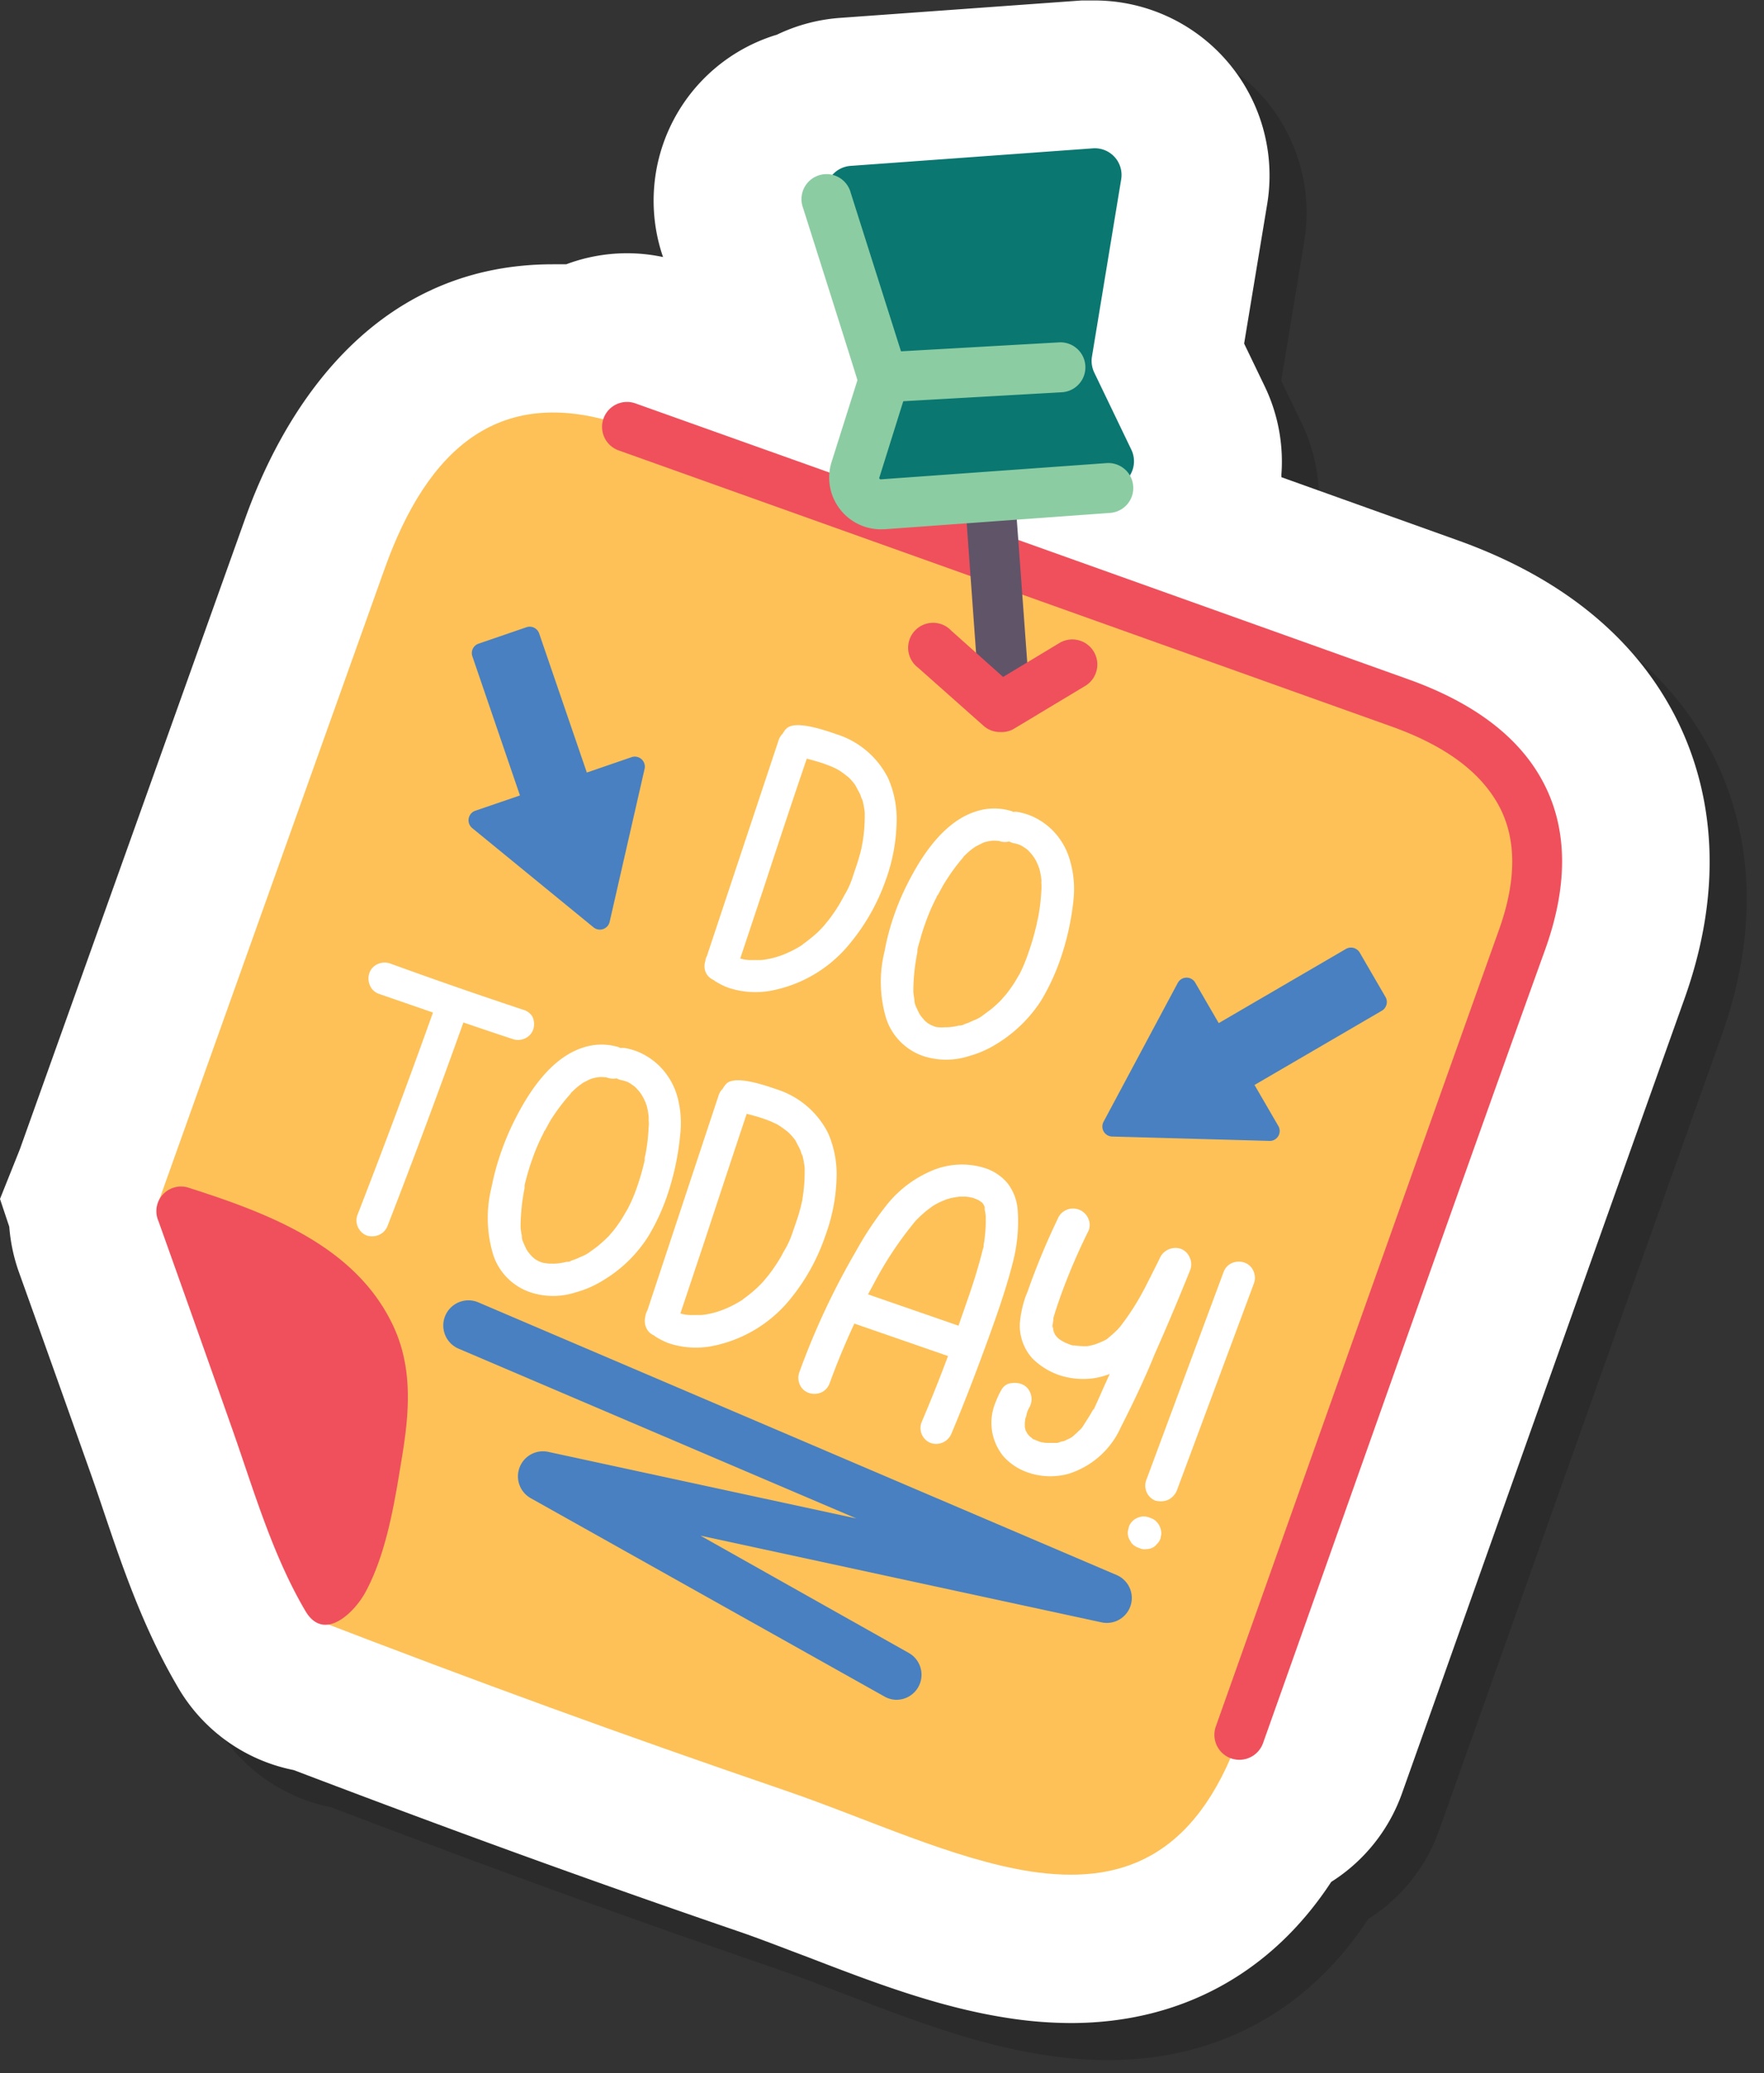 <svg xmlns="http://www.w3.org/2000/svg" width="190.22" height="223.58" viewBox="0 0 190.22 223.58"><rect x="0" y="0" width="190.22" height="223.58" fill="#333333" stroke="none"/><defs><style>.cls-1{isolation:isolate;}.cls-2{mix-blend-mode:multiply;opacity:0.15;}.cls-3{fill:#fff;}.cls-4{fill:#fdc158;}.cls-5{fill:#ef505c;}.cls-6{fill:#605469;}.cls-7{fill:#0a7771;}.cls-8{fill:#8ccca2;}.cls-9{fill:#4880c1;}</style></defs><g class="cls-1"><g id="Layer_1" data-name="Layer 1"><g class="cls-2"><path d="M119.48,222.16a44.56,44.56,0,0,1-6.77-.54c-7.49-1.14-14.67-3.9-21.6-6.57-2.67-1-5.2-2-7.61-2.82-16.71-5.73-31.14-11-47.83-17.35A18.65,18.65,0,0,1,23.1,185.8c-3.68-6.29-5.91-12.88-7.88-18.7-.45-1.34-.9-2.67-1.37-4l-.66-1.86Q9.62,151.17,6,141.07a18.93,18.93,0,0,1-1-4.78l-1-3,2-5,.15-.38L30.41,60C34.07,49.71,43.25,32.5,63.61,32.5l1.45,0a18.64,18.64,0,0,1,10.44-.78l-.15-.45A18.7,18.7,0,0,1,87.52,7.82l.24-.07a18.81,18.81,0,0,1,6.81-1.82l26.07-1.88c.46,0,.92,0,1.37,0a18.88,18.88,0,0,1,18.63,22l-2.48,15,2.21,4.59a18.72,18.72,0,0,1,1.81,9.52c0,.07,0,.27,0,.3l19,6.8c10.9,3.9,18.71,10.12,23.2,18.48,3.37,6.3,6.33,16.79,1.25,31-8.91,25-17.94,50.41-26.66,75l-3.79,10.66a18.7,18.7,0,0,1-7.63,9.54C141.1,216.79,131.32,222.16,119.48,222.16Z"></path><path d="M115.13,205.81c-8.32-1.28-17.62-5.7-26.44-8.72-18.13-6.21-33.11-11.68-51-18.57L21,133.87,45.47,65.35C50.08,52.44,57.87,45.13,71.61,50L155,79.8c12.63,4.51,17.69,12.85,13.14,25.58q-15.29,42.83-30.46,85.7C132.85,204.6,124.62,207.26,115.13,205.81Z"></path><path d="M137.65,193.77a2.79,2.79,0,0,1-.9-.15,2.7,2.7,0,0,1-1.64-3.45l3.72-10.48c8.75-24.66,17.8-50.16,26.74-75.22,2-5.48,2-10.08,0-13.69s-5.79-6.39-11.55-8.45L70.71,52.57a2.69,2.69,0,1,1,1.81-5.07q41.69,14.86,83.36,29.76c7.05,2.52,11.92,6.21,14.48,11,2.68,5,2.78,11.08.29,18.06-9,25-18,50.55-26.74,75.2L140.19,192A2.71,2.71,0,0,1,137.65,193.77Z"></path><path d="M21.09,135.69q3.93,11,7.84,22.09c2.37,6.69,4.38,13.79,8,19.94,2,3.42,5.31.19,6.53-2.12,2.29-4.3,3.12-9.79,3.9-14.54s1.14-9.43-.86-13.87c-4-8.81-13.59-12.36-22.13-15.1A2.66,2.66,0,0,0,21.09,135.69Z"></path><path d="M99.76,87.9a9.38,9.38,0,0,0-5.58-4.73c-2.83-1-4.6-1.24-5.31-.66a1.9,1.9,0,0,0-.45.58,1.85,1.85,0,0,0-.43.65L80.26,107c0,.09-.09.18-.12.27a1.63,1.63,0,0,0-.08.37,1.75,1.75,0,0,0,0,1.11,1.63,1.63,0,0,0,.89.93,1.46,1.46,0,0,0,.24.17,7.49,7.49,0,0,0,1.31.65,9.19,9.19,0,0,0,5,.26,14.38,14.38,0,0,0,8.21-5.09A22.22,22.22,0,0,0,99.48,99a19.44,19.44,0,0,0,1.21-6.75A10.83,10.83,0,0,0,99.76,87.9ZM87.84,107.15l.18-.05-.13.05Zm8-8.26a9,9,0,0,1-.74,1.57c-.11.19-.22.4-.4.73a17,17,0,0,1-1.33,2l-.53.65-.23.25-.46.47a19.26,19.26,0,0,1-1.56,1.26.78.78,0,0,1-.2.16.38.38,0,0,0-.14.08,12.15,12.15,0,0,1-2.08,1,9.4,9.4,0,0,1-2.08.47c-.17,0-.5,0-1,0a3.61,3.61,0,0,1-1-.1l-.27-.06,2.62-7.87Q89.2,91.07,91,85.81c.86.23,1.54.42,2,.6.31.11.62.23.93.37l.13.07a1.48,1.48,0,0,1,.35.19l.12.06c.32.21.62.44.93.69a4.93,4.93,0,0,1,.77.88l.39.73a2.64,2.64,0,0,1,.18.38l.14.42,0-.12a1.11,1.11,0,0,0,.09.29,11.31,11.31,0,0,1,.22,1.25v.27s0,0,0,.14A17.13,17.13,0,0,1,97,94.92a4.42,4.42,0,0,0-.08.45,22.89,22.89,0,0,1-.67,2.3Z"></path><path d="M119.77,100.93a10.92,10.92,0,0,0-.35-4,7.49,7.49,0,0,0-1.85-3.32,7.22,7.22,0,0,0-2.63-1.73,8.13,8.13,0,0,0-1.18-.32,1.64,1.64,0,0,0-.5,0,.81.81,0,0,0-.21-.1,6.29,6.29,0,0,0-3.67,0q-4.26,1.26-7.6,8a26.24,26.24,0,0,0-1.28,3,25.94,25.94,0,0,0-1.11,4.11,13.73,13.73,0,0,0,.19,7.32,6.4,6.4,0,0,0,4,4,8,8,0,0,0,4.89,0,11.31,11.31,0,0,0,3.07-1.36,14.93,14.93,0,0,0,4.74-4.65,23.76,23.76,0,0,0,2-4.26A28.56,28.56,0,0,0,119.77,100.93Zm-5.66-5.74c.09.06,0,0,0,0Zm-9.19,19.59h.18a.24.24,0,0,1-.12,0Zm9.08-5.85a2.77,2.77,0,0,1-.21.36,13.58,13.58,0,0,1-1.31,1.95l-.46.52.13-.12a13.26,13.26,0,0,1-1.32,1.23l-.76.56a3.68,3.68,0,0,1-.93.55l-.25.1a5.45,5.45,0,0,1-.88.36l-.22.09.2-.08a.93.93,0,0,1-.43.14l-.14,0a7.5,7.5,0,0,1-1.09.18l-.13,0a1,1,0,0,1-.27,0,3.29,3.29,0,0,1-.78,0,1.18,1.18,0,0,1-.41-.09l-.35-.14-.23-.14a.77.77,0,0,1-.24-.17l-.14-.11a8,8,0,0,1-.54-.64s-.13-.22-.13-.22c-.21-.43-.33-.69-.36-.77l-.07-.22.06.19a1.57,1.57,0,0,1-.13-.51l0-.15a7.72,7.72,0,0,1-.12-.82l0-.28,0,.17,0-.3a22.27,22.27,0,0,1,.44-3.91.64.64,0,0,0,0-.15s0-.1,0-.1a10.4,10.4,0,0,1,.27-1c.16-.6.34-1.19.55-1.76a21.27,21.27,0,0,1,1.3-3l-.09.14.06-.13c0-.07.07-.11.09-.11s.27-.52.64-1.16a21.89,21.89,0,0,1,2.07-2.88l.18-.21-.13.14a.62.62,0,0,1,.2-.22,6.93,6.93,0,0,1,1-.84l.11-.08.73-.37.2-.09a5.29,5.29,0,0,1,.79-.17,3.13,3.13,0,0,1,.57,0h.17a2,2,0,0,1,.26.07,1.81,1.81,0,0,0,.92,0,1.59,1.59,0,0,0,.27.12,1.67,1.67,0,0,0,.4.1,2,2,0,0,1,.36.11,1.47,1.47,0,0,1,.28.12,4.45,4.45,0,0,1,.44.28.83.83,0,0,1,.17.12l.12.1a7,7,0,0,1,.5.57,1.51,1.51,0,0,0,.16.22c.13.22.22.38.3.55a2.41,2.41,0,0,0,.15.33s0,.1.08.23a6.88,6.88,0,0,1,.24,1.22,2.08,2.08,0,0,1,0,.39,4.3,4.3,0,0,1,0,.88,20.71,20.71,0,0,1-.36,2.94,1.14,1.14,0,0,0-.06.29.83.83,0,0,0-.06.27l-.14.58a26,26,0,0,1-.79,2.63A16.3,16.3,0,0,1,114,108.93Z"></path><path d="M60.42,112.89q-7.2-2.39-14.38-5a1.78,1.78,0,0,0-1.32.08,1.6,1.6,0,0,0-.9,1,1.87,1.87,0,0,0,.08,1.32,1.66,1.66,0,0,0,1,.9q2.9,1,5.79,2-3.93,11-8.15,21.84a1.75,1.75,0,0,0,1.05,2.22,1.92,1.92,0,0,0,1.32-.1,1.75,1.75,0,0,0,.9-1q4.23-10.89,8.16-21.89c1.77.61,3.54,1.2,5.32,1.79a1.77,1.77,0,0,0,1.32-.07,1.65,1.65,0,0,0,.9-1,1.9,1.9,0,0,0-.08-1.31A1.64,1.64,0,0,0,60.42,112.89Z"></path><path d="M77.08,122.4a7.53,7.53,0,0,0-1.85-3.32,7.34,7.34,0,0,0-2.63-1.74,8.27,8.27,0,0,0-1.19-.32,1.65,1.65,0,0,0-.5,0l-.2-.1a6.32,6.32,0,0,0-3.68,0q-4.26,1.26-7.6,8a28.46,28.46,0,0,0-1.28,3A27.61,27.61,0,0,0,57,132.05a13.69,13.69,0,0,0,.2,7.31,6.35,6.35,0,0,0,4,4,7.83,7.83,0,0,0,4.89,0,11.08,11.08,0,0,0,3.06-1.36,14.63,14.63,0,0,0,4.74-4.65,22.54,22.54,0,0,0,2-4.26,28.59,28.59,0,0,0,1.46-6.74A10.91,10.91,0,0,0,77.08,122.4Zm-5.31-1.73c.09.07,0,0,0,0Zm-9.2,19.59h0Zm9.09-5.85s-.22.37-.22.37a14,14,0,0,1-1.3,1.94l-.46.53.13-.12a15.86,15.86,0,0,1-1.32,1.22c-.2.16-.45.35-.77.57a3.8,3.8,0,0,1-.93.55l-.24.1a6.79,6.79,0,0,1-.88.35l-.22.09.19-.08a.9.9,0,0,1-.43.15.25.25,0,0,0-.13,0,7.72,7.72,0,0,1-1.09.18h-.13a.91.91,0,0,1-.28,0,3.07,3.07,0,0,1-.78-.05,1.66,1.66,0,0,1-.41-.08l-.34-.14a1.38,1.38,0,0,0-.24-.14,1,1,0,0,1-.23-.17.79.79,0,0,0-.14-.11,6.54,6.54,0,0,1-.55-.65l-.13-.21c-.21-.44-.32-.7-.35-.78l-.07-.21.06.19a1.47,1.47,0,0,1-.13-.51l0-.16a7.37,7.37,0,0,1-.13-.82l0-.28,0,.18,0-.3a22,22,0,0,1,.43-3.91l0-.16,0-.09c0-.11.1-.46.26-1.06s.35-1.18.55-1.75a21.41,21.41,0,0,1,1.3-3l-.09.13.07-.12c0-.07.06-.11.08-.12s.28-.51.64-1.15A21.31,21.31,0,0,1,65.48,122l.18-.21-.14.14a.69.69,0,0,1,.21-.22,6.42,6.42,0,0,1,1-.84l.11-.09.72-.37.21-.08a4,4,0,0,1,.78-.17,2.89,2.89,0,0,1,.58,0,.4.4,0,0,0,.16,0l.26.07a1.84,1.84,0,0,0,.93.06l.27.12a3.33,3.33,0,0,0,.4.1,2.25,2.25,0,0,1,.36.11,1,1,0,0,1,.27.11,3.33,3.33,0,0,1,.44.29.83.83,0,0,1,.17.11.65.65,0,0,1,.12.11,6.84,6.84,0,0,1,.5.56l.16.23a5.41,5.41,0,0,1,.3.54,1.68,1.68,0,0,0,.16.33s0,.11.08.24a6.68,6.68,0,0,1,.23,1.22,1.49,1.49,0,0,1,0,.39,3.23,3.23,0,0,1,0,.88,19.06,19.06,0,0,1-.35,2.93,2.06,2.06,0,0,0-.07.29,1.19,1.19,0,0,0,0,.28l-.14.57a26.17,26.17,0,0,1-.8,2.63A16.24,16.24,0,0,1,71.66,134.41Z"></path><path d="M93.3,126.2a9.39,9.39,0,0,0-5.58-4.74q-4.26-1.51-5.32-.66a2.1,2.1,0,0,0-.45.59,1.76,1.76,0,0,0-.43.65l-7.72,23.3a1.13,1.13,0,0,0-.13.27,1.53,1.53,0,0,0-.08.37,1.76,1.76,0,0,0,.06,1.11,1.57,1.57,0,0,0,.88.92,1.88,1.88,0,0,0,.24.18,8.27,8.27,0,0,0,1.31.65,9.3,9.3,0,0,0,5,.26,14.4,14.4,0,0,0,8.21-5.1A21.9,21.9,0,0,0,93,137.26a19.61,19.61,0,0,0,1.22-6.75A11.17,11.17,0,0,0,93.3,126.2ZM81.37,145.45l.19-.06c-.09,0-.13.06-.14.05Zm8-8.26a9.22,9.22,0,0,1-.73,1.56c-.11.19-.23.4-.4.73a18.6,18.6,0,0,1-1.34,2l-.53.64-.23.26-.46.46a16,16,0,0,1-1.56,1.27.82.82,0,0,1-.2.15l-.14.08a11.46,11.46,0,0,1-2.08,1,8.79,8.79,0,0,1-2.07.47c-.18,0-.51,0-1,0a4.12,4.12,0,0,1-1-.1l-.26-.07L80,137.76q2.76-8.38,4.52-13.65c.87.22,1.54.42,2,.59.31.11.62.24.93.38l.14.07a1.3,1.3,0,0,1,.34.18l.12.07c.32.21.63.44.93.68a6.21,6.21,0,0,1,.78.88s.38.73.38.73a3.26,3.26,0,0,1,.18.38l.14.43,0-.12c0,.14.07.23.09.28a12.19,12.19,0,0,1,.22,1.25v.28s0,0,0,.14a17.13,17.13,0,0,1-.23,2.89c0,.22-.07.36-.08.44a18.76,18.76,0,0,1-.67,2.31Z"></path><path d="M113.74,134.48a5.39,5.39,0,0,0-1.09-2.88,5.32,5.32,0,0,0-2.3-1.59l-.45-.14a8.31,8.31,0,0,0-5.7.5A12.39,12.39,0,0,0,99.57,134a36,36,0,0,0-3.27,4.93A79.94,79.94,0,0,0,90.19,152a1.77,1.77,0,0,0,.06,1.32,1.64,1.64,0,0,0,1,.9,1.89,1.89,0,0,0,1.33-.07,1.73,1.73,0,0,0,.89-1c.82-2.25,1.71-4.38,2.66-6.42l10.1,3.5c-.9,2.41-1.85,4.79-2.86,7.16a1.73,1.73,0,0,0,1,2.22,1.78,1.78,0,0,0,2.22-1q2.16-5.12,4.61-12,1.33-3.74,2-6.4A17.43,17.43,0,0,0,113.74,134.48Zm-4.95-1.34-.19,0A.48.48,0,0,1,108.79,133.14Zm-6.08,2.54a11.68,11.68,0,0,1,1.69-1.49l.22-.16a7.57,7.57,0,0,1,1.32-.64,1.14,1.14,0,0,1,.27-.11l-.17.07.47-.15c.33-.06.65-.12,1-.16H108a2.94,2.94,0,0,1,.51.05,2.76,2.76,0,0,1,.51.12l.46.19.15.09.28.2.12.15a2.63,2.63,0,0,1,.15.31,1.91,1.91,0,0,1,0,.29,4.53,4.53,0,0,1,.12.73l0,.2a15.47,15.47,0,0,1-.23,2.89c0,.11,0,.29-.12.55l.06-.17-.06.21-.12.48q-.66,2.5-1.67,5.33l-.8,2.3-9.76-3.38.51-.93A38.78,38.78,0,0,1,102.71,135.68Z"></path><path d="M115.65,159.28a.76.76,0,0,0-.19-.07Z"></path><path d="M131.31,138.66a1.85,1.85,0,0,0-2.28,1.1l-1,2-.08.15-.47.93a27.67,27.67,0,0,1-2.67,4.2l-.24.28a14,14,0,0,1-1.11,1l-.13.11A8.38,8.38,0,0,1,122,149a5.64,5.64,0,0,1-.78.17l-.13,0a8.1,8.1,0,0,1-1.22-.08l-.2,0a6.74,6.74,0,0,1-.9-.35,4.23,4.23,0,0,1-.65-.41l-.2-.21a1.34,1.34,0,0,0-.11-.14,1.52,1.52,0,0,1-.09-.17l-.13-.27c0-.12-.07-.52-.07-.52v.19a.69.69,0,0,1,0-.42l.07-.48,0-.17c.15-.55.42-1.36.8-2.44a66.83,66.83,0,0,1,3-7,1.67,1.67,0,0,0-.07-1.37,1.79,1.79,0,0,0-3.29.17,76.43,76.43,0,0,0-3.22,7.78l-.2.49a11.6,11.6,0,0,0-.64,3,5.3,5.3,0,0,0,1.34,3.7,7.6,7.6,0,0,0,3,1.85,8.3,8.3,0,0,0,3.53.32,7.71,7.71,0,0,0,1.83-.48c-.34.74-.68,1.49-1,2.23l-.76,1.68,0-.13-.18.33c-.32.56-.62,1-.88,1.42a2.47,2.47,0,0,1-.48.59l.14-.16-.46.46-.12.09a2,2,0,0,1-.62.46l-.61.29-.2.1.23-.11a1.62,1.62,0,0,0-.46.11.87.87,0,0,1-.41.08l-.36,0h-.43a3.3,3.3,0,0,1-.69-.06l-.29-.07-.31-.13-.4-.16a2.28,2.28,0,0,0-.3-.25,3.09,3.09,0,0,1-.28-.31s-.22-.4-.22-.4a1.14,1.14,0,0,0-.07-.3l0-.13c0-.22,0-.38,0-.38l.06-.45a1.25,1.25,0,0,0,.12-.39,2.79,2.79,0,0,1,.31-.8,1.43,1.43,0,0,0,.13-.28,1.8,1.8,0,0,0-.17-1.57,1.56,1.56,0,0,0-.85-.68,2.07,2.07,0,0,0-1-.09,1.35,1.35,0,0,0-1.11.71,7.8,7.8,0,0,0-.62,1.31,5.67,5.67,0,0,0,.89,5.95,6.22,6.22,0,0,0,2.52,1.65,7.39,7.39,0,0,0,4.4.17,9.18,9.18,0,0,0,5.66-5c1.5-2.95,2.72-5.57,3.65-7.88q2-4.51,3.85-9.12a1.74,1.74,0,0,0-.07-1.36A1.7,1.7,0,0,0,131.31,138.66Zm-13.67,8.81.06.16A.2.2,0,0,1,117.64,147.47Zm5.5,1,.17-.09C123.23,148.42,123.18,148.46,123.14,148.46Z"></path><path d="M128.92,168.35a1.64,1.64,0,0,0-.84-.65l-.22-.08a1.61,1.61,0,0,0-.62-.09,1.85,1.85,0,0,0-.63.17,1.67,1.67,0,0,0-.54.39,1.48,1.48,0,0,0-.33.53l-.12.52a1.57,1.57,0,0,0,.17.88l.22.37a1.73,1.73,0,0,0,.76.52l.22.08a1.15,1.15,0,0,0,.61.06,1.49,1.49,0,0,0,.65-.14,1.38,1.38,0,0,0,.51-.41,1.58,1.58,0,0,0,.38-.58,4.09,4.09,0,0,1,.09-.45A1.93,1.93,0,0,0,128.92,168.35Z"></path><path d="M128.65,165.83a2,2,0,0,0,1.33-.1,2,2,0,0,0,1-1.2l8.25-22.17a1.76,1.76,0,0,0-.08-1.33,1.64,1.64,0,0,0-1-.89,1.87,1.87,0,0,0-1.32.07,1.71,1.71,0,0,0-.9,1l-8.33,22.42a1.74,1.74,0,0,0,1.05,2.22Z"></path><path d="M112.27,81.42a2.7,2.7,0,0,1-2.69-2.5l-2.85-39.45a2.7,2.7,0,1,1,5.38-.39L115,78.53a2.71,2.71,0,0,1-2.5,2.89Z"></path><path d="M121.8,20,95.71,21.89a2.89,2.89,0,0,0-2.54,3.75L99,44.1a2.87,2.87,0,0,1,0,1.74l-2.76,8.8a2.89,2.89,0,0,0,3,3.74l24.31-1.76A2.88,2.88,0,0,0,126,52.5l-4-8.32a2.9,2.9,0,0,1-.25-1.72l3.15-19.11A2.88,2.88,0,0,0,121.8,20Z"></path><path d="M99,61.08a5.58,5.58,0,0,1-5.33-7.25L96.46,45c0-.11-5.86-18.57-5.86-18.57a2.7,2.7,0,1,1,5.14-1.63l5.86,18.45a5.58,5.58,0,0,1,0,3.36l-2.76,8.81a.17.17,0,0,0,0,.17.15.15,0,0,0,.16.07l24.32-1.75a2.69,2.69,0,1,1,.39,5.37L99.43,61.07Z"></path><path d="M100.69,47.3a2.69,2.69,0,0,1-.14-5.38l17.65-1a2.69,2.69,0,0,1,.3,5.38l-17.66,1Z"></path><path d="M111.83,82.94a2.66,2.66,0,0,1-1.78-.68L103,76a2.69,2.69,0,1,1,3.57-4l5.6,5,6.14-3.7a2.7,2.7,0,0,1,2.79,4.62l-7.85,4.72A2.68,2.68,0,0,1,111.83,82.94Z"></path><path d="M72.11,85.65l-4.83,1.66-5.14-15a1.08,1.08,0,0,0-1.37-.67l-5.16,1.77a1.07,1.07,0,0,0-.67,1.37l5.13,15-4.82,1.65a1.09,1.09,0,0,0-.34,1.86L68,104a1.08,1.08,0,0,0,1.74-.59l3.77-16.5A1.08,1.08,0,0,0,72.11,85.65Z"></path><path d="M132.86,109.92l2.56,4.41,13.72-8a1.09,1.09,0,0,1,1.48.39l2.74,4.72A1.09,1.09,0,0,1,153,113l-13.72,8,2.56,4.41a1.07,1.07,0,0,1-1,1.62l-16.92-.47a1.08,1.08,0,0,1-.92-1.59L131,110A1.08,1.08,0,0,1,132.86,109.92Z"></path><path d="M100.69,187.3a2.6,2.6,0,0,1-1.31-.35L61.25,165.57a2.7,2.7,0,0,1,1.89-5l33.21,7.18L53.46,149.44a2.7,2.7,0,0,1,2.11-5l68.8,29.39a2.69,2.69,0,0,1-1.63,5.11l-43.21-9.34L102,182.25a2.7,2.7,0,0,1-1.32,5.05Z"></path></g><path class="cls-3" d="M115.48,218.16a44.56,44.56,0,0,1-6.77-.54c-7.49-1.14-14.67-3.9-21.6-6.57-2.67-1-5.2-2-7.61-2.82-16.71-5.73-31.14-11-47.83-17.35A18.65,18.65,0,0,1,19.1,181.8c-3.68-6.29-5.91-12.88-7.88-18.7-.45-1.34-.9-2.67-1.37-4l-.66-1.86Q5.62,147.17,2,137.07a18.93,18.93,0,0,1-1-4.78l-1-3,2-5,.15-.38L26.41,56C30.07,45.71,39.25,28.5,59.61,28.5l1.45,0a18.64,18.64,0,0,1,10.44-.78l-.15-.45A18.7,18.7,0,0,1,83.52,3.82l.24-.07a18.81,18.81,0,0,1,6.81-1.82L116.64.05c.46,0,.92,0,1.37,0a18.88,18.88,0,0,1,18.63,22l-2.48,15,2.21,4.59a18.72,18.72,0,0,1,1.81,9.52c0,.07,0,.27,0,.3l19,6.8c10.9,3.9,18.71,10.12,23.2,18.48,3.37,6.3,6.33,16.79,1.25,31-8.91,25-17.94,50.41-26.66,75l-3.79,10.66a18.7,18.7,0,0,1-7.63,9.54C137.1,212.79,127.32,218.16,115.48,218.16Z"></path><path class="cls-4" d="M111.13,201.81c-8.32-1.28-17.62-5.7-26.44-8.72-18.13-6.21-33.11-11.68-51-18.57L17,129.87,41.47,61.35C46.08,48.44,53.87,41.13,67.61,46L151,75.8c12.63,4.51,17.69,12.85,13.14,25.58q-15.29,42.83-30.46,85.7C128.85,200.6,120.62,203.26,111.13,201.81Z"></path><path class="cls-5" d="M133.65,189.77a2.79,2.79,0,0,1-.9-.15,2.7,2.7,0,0,1-1.64-3.45l3.72-10.48c8.75-24.66,17.8-50.16,26.74-75.22,2-5.48,2-10.08,0-13.69s-5.79-6.39-11.55-8.45L66.71,48.57a2.69,2.69,0,1,1,1.81-5.07q41.69,14.86,83.36,29.76c7.05,2.52,11.92,6.21,14.48,11,2.68,5,2.78,11.08.29,18.06-9,25-18,50.55-26.74,75.2L136.19,188A2.71,2.71,0,0,1,133.65,189.77Z"></path><path class="cls-5" d="M17.09,131.69q3.93,11,7.84,22.09c2.37,6.69,4.38,13.79,8,19.94,2,3.42,5.31.19,6.53-2.12,2.29-4.3,3.12-9.79,3.9-14.54s1.14-9.43-.86-13.87c-4-8.81-13.59-12.36-22.13-15.1A2.66,2.66,0,0,0,17.09,131.69Z"></path><path class="cls-3" d="M95.76,83.9a9.38,9.38,0,0,0-5.58-4.73c-2.83-1-4.6-1.24-5.31-.66a1.9,1.9,0,0,0-.45.58,1.85,1.85,0,0,0-.43.65L76.26,103c0,.09-.09.18-.12.27a1.63,1.63,0,0,0-.08.37,1.75,1.75,0,0,0,0,1.11,1.63,1.63,0,0,0,.89.93,1.46,1.46,0,0,0,.24.17,7.49,7.49,0,0,0,1.31.65,9.19,9.19,0,0,0,5,.26,14.38,14.38,0,0,0,8.21-5.09A22.22,22.22,0,0,0,95.48,95a19.44,19.44,0,0,0,1.21-6.75A10.83,10.83,0,0,0,95.76,83.9ZM83.84,103.15l.18-.05-.13.05Zm8-8.26a9,9,0,0,1-.74,1.57c-.11.19-.22.4-.4.73a17,17,0,0,1-1.33,2l-.53.65-.23.25-.46.47a19.26,19.26,0,0,1-1.56,1.26.78.78,0,0,1-.2.16.38.38,0,0,0-.14.08,12.15,12.15,0,0,1-2.08,1,9.4,9.4,0,0,1-2.08.47c-.17,0-.5,0-1,0a3.61,3.61,0,0,1-1-.1l-.27-.06,2.62-7.87Q85.2,87.07,87,81.81c.86.23,1.54.42,2,.6.31.11.62.23.93.37l.13.07a1.48,1.48,0,0,1,.35.19l.12.06c.32.21.62.44.93.69a4.93,4.93,0,0,1,.77.88l.39.73a2.64,2.64,0,0,1,.18.38l.14.42,0-.12a1.11,1.11,0,0,0,.09.29,11.31,11.31,0,0,1,.22,1.25v.27s0,0,0,.14A17.13,17.13,0,0,1,93,90.92a4.42,4.42,0,0,0-.08.45,22.89,22.89,0,0,1-.67,2.3Z"></path><path class="cls-3" d="M115.77,96.93a10.92,10.92,0,0,0-.35-4,7.49,7.49,0,0,0-1.85-3.32,7.22,7.22,0,0,0-2.63-1.73,8.13,8.13,0,0,0-1.18-.32,1.64,1.64,0,0,0-.5,0,.81.81,0,0,0-.21-.1,6.29,6.29,0,0,0-3.67,0q-4.26,1.26-7.6,8a26.24,26.24,0,0,0-1.28,3,25.94,25.94,0,0,0-1.11,4.11,13.73,13.73,0,0,0,.19,7.32,6.4,6.4,0,0,0,4,4,8,8,0,0,0,4.89,0,11.31,11.31,0,0,0,3.07-1.36,14.93,14.93,0,0,0,4.74-4.65,23.76,23.76,0,0,0,2-4.26A28.56,28.56,0,0,0,115.77,96.93Zm-5.66-5.74c.09.06,0,0,0,0Zm-9.19,19.59h.18a.24.24,0,0,1-.12,0Zm9.08-5.85a2.77,2.77,0,0,1-.21.36,13.58,13.58,0,0,1-1.31,1.95l-.46.52.13-.12a13.26,13.26,0,0,1-1.32,1.23l-.76.56a3.68,3.68,0,0,1-.93.55l-.25.1a5.45,5.45,0,0,1-.88.36l-.22.09.2-.08a.93.93,0,0,1-.43.14l-.14,0a7.5,7.5,0,0,1-1.09.18l-.13,0a1,1,0,0,1-.27,0,3.29,3.29,0,0,1-.78,0,1.18,1.18,0,0,1-.41-.09l-.35-.14-.23-.14a.77.77,0,0,1-.24-.17l-.14-.11a8,8,0,0,1-.54-.64s-.13-.22-.13-.22c-.21-.43-.33-.69-.36-.77l-.07-.22.06.19a1.57,1.57,0,0,1-.13-.51l0-.15a7.72,7.72,0,0,1-.12-.82l0-.28,0,.17,0-.3a22.27,22.27,0,0,1,.44-3.91.64.64,0,0,0,0-.15s0-.1,0-.1a10.4,10.4,0,0,1,.27-1c.16-.6.34-1.19.55-1.76a21.27,21.27,0,0,1,1.3-3l-.09.14.06-.13c0-.07.07-.11.09-.11s.27-.52.64-1.16a21.89,21.89,0,0,1,2.07-2.88l.18-.21-.13.14a.62.62,0,0,1,.2-.22,6.93,6.93,0,0,1,1-.84l.11-.08.73-.37.2-.09a5.29,5.29,0,0,1,.79-.17,3.13,3.13,0,0,1,.57,0h.17a2,2,0,0,1,.26.07,1.81,1.81,0,0,0,.92,0,1.59,1.59,0,0,0,.27.12,1.67,1.67,0,0,0,.4.1,2,2,0,0,1,.36.11,1.47,1.47,0,0,1,.28.12,4.45,4.45,0,0,1,.44.28.83.83,0,0,1,.17.12l.12.1a7,7,0,0,1,.5.57,1.51,1.51,0,0,0,.16.22c.13.22.22.38.3.55a2.41,2.41,0,0,0,.15.33s0,.1.08.23a6.88,6.88,0,0,1,.24,1.22,2.08,2.08,0,0,1,0,.39,4.3,4.3,0,0,1,0,.88,20.71,20.71,0,0,1-.36,2.94,1.14,1.14,0,0,0-.06.29.83.83,0,0,0-.06.27l-.14.58a26,26,0,0,1-.79,2.63A16.3,16.3,0,0,1,110,104.93Z"></path><path class="cls-3" d="M56.42,108.89q-7.2-2.39-14.38-5a1.78,1.78,0,0,0-1.32.08,1.6,1.6,0,0,0-.9,1,1.87,1.87,0,0,0,.08,1.32,1.66,1.66,0,0,0,1,.9q2.9,1,5.79,2-3.93,11-8.15,21.84a1.75,1.75,0,0,0,1.05,2.22,1.92,1.92,0,0,0,1.32-.1,1.75,1.75,0,0,0,.9-1q4.23-10.89,8.16-21.89c1.77.61,3.54,1.2,5.32,1.79a1.77,1.77,0,0,0,1.32-.07,1.65,1.65,0,0,0,.9-1,1.9,1.9,0,0,0-.08-1.31A1.64,1.64,0,0,0,56.42,108.89Z"></path><path class="cls-3" d="M73.08,118.4a7.53,7.53,0,0,0-1.85-3.32,7.34,7.34,0,0,0-2.63-1.74,8.27,8.27,0,0,0-1.19-.32,1.65,1.65,0,0,0-.5,0l-.2-.1a6.32,6.32,0,0,0-3.68,0q-4.26,1.26-7.6,8a28.46,28.46,0,0,0-1.28,3A27.61,27.61,0,0,0,53,128.05a13.69,13.69,0,0,0,.2,7.31,6.35,6.35,0,0,0,4,4,7.83,7.83,0,0,0,4.89,0,11.08,11.08,0,0,0,3.06-1.36,14.63,14.63,0,0,0,4.74-4.65,22.54,22.54,0,0,0,2-4.26,28.59,28.59,0,0,0,1.46-6.74A10.91,10.91,0,0,0,73.08,118.4Zm-5.31-1.73c.09.07,0,0,0,0Zm-9.2,19.59h0Zm9.09-5.85s-.22.37-.22.37a14,14,0,0,1-1.3,1.94l-.46.53.13-.12a15.86,15.86,0,0,1-1.32,1.22c-.2.16-.45.35-.77.57a3.8,3.8,0,0,1-.93.55l-.24.1a6.79,6.79,0,0,1-.88.35l-.22.09.19-.08a.9.9,0,0,1-.43.15.25.25,0,0,0-.13,0,7.72,7.72,0,0,1-1.09.18h-.13a.91.91,0,0,1-.28,0,3.07,3.07,0,0,1-.78-.05,1.66,1.66,0,0,1-.41-.08l-.34-.14a1.38,1.38,0,0,0-.24-.14,1,1,0,0,1-.23-.17.79.79,0,0,0-.14-.11,6.54,6.54,0,0,1-.55-.65l-.13-.21c-.21-.44-.32-.7-.35-.78l-.07-.21.06.19a1.47,1.47,0,0,1-.13-.51l0-.16a7.37,7.37,0,0,1-.13-.82l0-.28,0,.18,0-.3a22,22,0,0,1,.43-3.91l0-.16,0-.09c0-.11.1-.46.26-1.06s.35-1.18.55-1.75a21.41,21.41,0,0,1,1.3-3l-.09.13.07-.12c0-.07.06-.11.08-.12s.28-.51.64-1.15A21.31,21.31,0,0,1,61.48,118l.18-.21-.14.14a.69.69,0,0,1,.21-.22,6.42,6.42,0,0,1,1-.84l.11-.09.72-.37.21-.08a4,4,0,0,1,.78-.17,2.89,2.89,0,0,1,.58,0,.4.4,0,0,0,.16,0l.26.07a1.84,1.84,0,0,0,.93.06l.27.12a3.33,3.33,0,0,0,.4.1,2.25,2.25,0,0,1,.36.11,1,1,0,0,1,.27.11,3.33,3.33,0,0,1,.44.29.83.83,0,0,1,.17.11.65.65,0,0,1,.12.11,6.84,6.84,0,0,1,.5.56l.16.23a5.41,5.41,0,0,1,.3.54,1.68,1.68,0,0,0,.16.33s0,.11.08.24a6.68,6.68,0,0,1,.23,1.22,1.49,1.49,0,0,1,0,.39,3.23,3.23,0,0,1,0,.88,19.06,19.06,0,0,1-.35,2.93,2.06,2.06,0,0,0-.07.29,1.19,1.19,0,0,0,0,.28l-.14.57a26.17,26.17,0,0,1-.8,2.63A16.24,16.24,0,0,1,67.66,130.41Z"></path><path class="cls-3" d="M89.3,122.2a9.39,9.39,0,0,0-5.58-4.74q-4.26-1.51-5.32-.66a2.1,2.1,0,0,0-.45.59,1.76,1.76,0,0,0-.43.65l-7.72,23.3a1.13,1.13,0,0,0-.13.27,1.53,1.53,0,0,0-.08.37,1.76,1.76,0,0,0,.06,1.11,1.57,1.57,0,0,0,.88.92,1.88,1.88,0,0,0,.24.18,8.27,8.27,0,0,0,1.31.65,9.3,9.3,0,0,0,5,.26,14.4,14.4,0,0,0,8.21-5.1A21.9,21.9,0,0,0,89,133.26a19.61,19.61,0,0,0,1.22-6.75A11.17,11.17,0,0,0,89.3,122.2ZM77.37,141.45l.19-.06c-.09,0-.13.06-.14.05Zm8-8.26a9.22,9.22,0,0,1-.73,1.56c-.11.19-.23.4-.4.73a18.6,18.6,0,0,1-1.34,2l-.53.64-.23.26-.46.46a16,16,0,0,1-1.56,1.27.82.82,0,0,1-.2.15l-.14.08a11.46,11.46,0,0,1-2.08,1,8.79,8.79,0,0,1-2.07.47c-.18,0-.51,0-1,0a4.12,4.12,0,0,1-1-.1l-.26-.07L76,133.76q2.76-8.39,4.52-13.65c.87.22,1.54.42,2,.59.31.11.62.24.93.38l.14.07a1.3,1.3,0,0,1,.34.18l.12.07c.32.21.63.44.93.68a6.21,6.21,0,0,1,.78.88s.38.73.38.73a3.26,3.26,0,0,1,.18.38l.14.43,0-.12c0,.14.07.23.09.28a12.19,12.19,0,0,1,.22,1.25v.28s0,0,0,.14a17.13,17.13,0,0,1-.23,2.89c0,.22-.07.36-.08.44a18.76,18.76,0,0,1-.67,2.31Z"></path><path class="cls-3" d="M109.74,130.48a5.39,5.39,0,0,0-1.09-2.88,5.32,5.32,0,0,0-2.3-1.59l-.45-.14a8.31,8.31,0,0,0-5.7.5A12.39,12.39,0,0,0,95.57,130a36,36,0,0,0-3.27,4.93A79.94,79.94,0,0,0,86.19,148a1.77,1.77,0,0,0,.06,1.32,1.64,1.64,0,0,0,1,.9,1.89,1.89,0,0,0,1.33-.07,1.73,1.73,0,0,0,.89-1c.82-2.25,1.71-4.38,2.66-6.42l10.1,3.5c-.9,2.41-1.85,4.79-2.86,7.16a1.73,1.73,0,0,0,1,2.22,1.78,1.78,0,0,0,2.22-1q2.16-5.12,4.61-12,1.33-3.74,2-6.4A17.43,17.43,0,0,0,109.74,130.48Zm-4.95-1.34-.19,0A.48.48,0,0,1,104.79,129.14Zm-6.08,2.54a11.68,11.68,0,0,1,1.69-1.49l.22-.16a7.57,7.57,0,0,1,1.32-.64,1.14,1.14,0,0,1,.27-.11l-.17.07.47-.15c.33-.06.65-.12,1-.16H104a2.94,2.94,0,0,1,.51.05,2.76,2.76,0,0,1,.51.12l.46.19.15.09.28.2.12.15a2.63,2.63,0,0,1,.15.31,1.91,1.91,0,0,1,0,.29,4.53,4.53,0,0,1,.12.73l0,.2a15.47,15.47,0,0,1-.23,2.89c0,.11,0,.29-.12.55l.06-.17-.06.21-.12.48q-.66,2.5-1.67,5.33l-.8,2.3-9.76-3.38.51-.93A38.78,38.78,0,0,1,98.71,131.68Z"></path><path class="cls-3" d="M111.65,155.28a.76.76,0,0,0-.19-.07Z"></path><path class="cls-3" d="M127.31,134.66a1.85,1.85,0,0,0-2.28,1.1l-1,2-.08.15-.47.93a27.67,27.67,0,0,1-2.67,4.2l-.24.28a14,14,0,0,1-1.11,1l-.13.11A8.38,8.38,0,0,1,118,145a5.64,5.64,0,0,1-.78.17l-.13,0a8.1,8.1,0,0,1-1.22-.08l-.2,0a6.74,6.74,0,0,1-.9-.35,4.23,4.23,0,0,1-.65-.41l-.2-.21a1.34,1.34,0,0,0-.11-.14,1.52,1.52,0,0,1-.09-.17l-.13-.27c0-.12-.07-.52-.07-.52v.19a.69.69,0,0,1,0-.42l.07-.48,0-.17c.15-.55.42-1.36.8-2.44a66.83,66.83,0,0,1,3-7,1.67,1.67,0,0,0-.07-1.37,1.79,1.79,0,0,0-3.29.17,76.43,76.43,0,0,0-3.22,7.78l-.2.49a11.6,11.6,0,0,0-.64,3,5.3,5.3,0,0,0,1.34,3.7,7.6,7.6,0,0,0,3,1.85,8.3,8.3,0,0,0,3.53.32,7.71,7.71,0,0,0,1.83-.48c-.34.74-.68,1.49-1,2.23l-.76,1.68,0-.13-.18.33c-.32.56-.62,1-.88,1.42a2.47,2.47,0,0,1-.48.59l.14-.16-.46.46-.12.09a2,2,0,0,1-.62.46l-.61.29-.2.1.23-.11a1.62,1.62,0,0,0-.46.11.87.87,0,0,1-.41.08l-.36,0h-.43a3.3,3.3,0,0,1-.69-.06l-.29-.07-.31-.13-.4-.16a2.28,2.28,0,0,0-.3-.25,3.09,3.09,0,0,1-.28-.31s-.22-.4-.22-.4a1.14,1.14,0,0,0-.07-.3l0-.13c0-.22,0-.38,0-.38l.06-.45a1.25,1.25,0,0,0,.12-.39,2.79,2.79,0,0,1,.31-.8,1.43,1.43,0,0,0,.13-.28,1.8,1.8,0,0,0-.17-1.57,1.56,1.56,0,0,0-.85-.68,2.07,2.07,0,0,0-1-.09,1.35,1.35,0,0,0-1.11.71,7.8,7.8,0,0,0-.62,1.31,5.67,5.67,0,0,0,.89,5.95,6.22,6.22,0,0,0,2.52,1.65,7.39,7.39,0,0,0,4.4.17,9.18,9.18,0,0,0,5.66-5c1.5-2.95,2.72-5.57,3.65-7.88q2-4.51,3.85-9.12a1.74,1.74,0,0,0-.07-1.36A1.7,1.7,0,0,0,127.31,134.66Zm-13.67,8.81.06.16A.2.2,0,0,1,113.64,143.47Zm5.5,1,.17-.09C119.23,144.42,119.18,144.46,119.14,144.46Z"></path><path class="cls-3" d="M124.92,164.35a1.64,1.64,0,0,0-.84-.65l-.22-.08a1.61,1.61,0,0,0-.62-.09,1.85,1.85,0,0,0-.63.17,1.67,1.67,0,0,0-.54.39,1.48,1.48,0,0,0-.33.53l-.12.52a1.57,1.57,0,0,0,.17.88l.22.37a1.73,1.73,0,0,0,.76.52l.22.08a1.15,1.15,0,0,0,.61.06,1.49,1.49,0,0,0,.65-.14,1.38,1.38,0,0,0,.51-.41,1.58,1.58,0,0,0,.38-.58,4.09,4.09,0,0,1,.09-.45A1.93,1.93,0,0,0,124.92,164.35Z"></path><path class="cls-3" d="M124.65,161.83a2,2,0,0,0,1.33-.1,2,2,0,0,0,1-1.2l8.25-22.17a1.76,1.76,0,0,0-.08-1.33,1.64,1.64,0,0,0-1-.89,1.87,1.87,0,0,0-1.32.07,1.71,1.71,0,0,0-.9,1l-8.33,22.42a1.74,1.74,0,0,0,1.05,2.22Z"></path><path class="cls-6" d="M108.27,77.42a2.7,2.7,0,0,1-2.69-2.5l-2.85-39.45a2.7,2.7,0,1,1,5.38-.39L111,74.53a2.71,2.71,0,0,1-2.5,2.89Z"></path><path class="cls-7" d="M117.8,16,91.71,17.89a2.89,2.89,0,0,0-2.54,3.75L95,40.1a2.87,2.87,0,0,1,0,1.74l-2.76,8.8a2.89,2.89,0,0,0,3,3.74l24.31-1.76A2.88,2.88,0,0,0,122,48.5l-4-8.32a2.9,2.9,0,0,1-.25-1.72l3.15-19.11A2.88,2.88,0,0,0,117.8,16Z"></path><path class="cls-8" d="M95,57.08a5.58,5.58,0,0,1-5.33-7.25L92.46,41c0-.11-5.86-18.57-5.86-18.57a2.7,2.7,0,1,1,5.14-1.63L97.6,39.28a5.58,5.58,0,0,1,0,3.36l-2.76,8.81a.17.17,0,0,0,0,.17.15.15,0,0,0,.16.07l24.32-1.75a2.69,2.69,0,1,1,.39,5.37L95.43,57.07Z"></path><path class="cls-8" d="M96.69,43.3a2.69,2.69,0,0,1-.14-5.38l17.65-1a2.69,2.69,0,0,1,.3,5.38l-17.66,1Z"></path><path class="cls-5" d="M107.83,78.94a2.66,2.66,0,0,1-1.78-.68L99,72a2.69,2.69,0,1,1,3.57-4l5.6,5,6.14-3.7a2.7,2.7,0,0,1,2.79,4.62l-7.85,4.72A2.68,2.68,0,0,1,107.83,78.94Z"></path><path class="cls-9" d="M68.11,81.65l-4.83,1.66-5.14-15a1.08,1.08,0,0,0-1.37-.67l-5.16,1.77a1.07,1.07,0,0,0-.67,1.37l5.13,15-4.82,1.65a1.09,1.09,0,0,0-.34,1.86L64,100a1.08,1.08,0,0,0,1.74-.59l3.77-16.5A1.08,1.08,0,0,0,68.11,81.65Z"></path><path class="cls-9" d="M128.86,105.92l2.56,4.41,13.72-8a1.09,1.09,0,0,1,1.48.39l2.74,4.72A1.09,1.09,0,0,1,149,109l-13.72,8,2.56,4.41a1.07,1.07,0,0,1-1,1.62l-16.92-.47a1.08,1.08,0,0,1-.92-1.59L127,106A1.08,1.08,0,0,1,128.86,105.92Z"></path><path class="cls-9" d="M96.69,183.3a2.6,2.6,0,0,1-1.31-.35L57.25,161.57a2.7,2.7,0,0,1,1.89-5l33.21,7.18L49.46,145.44a2.7,2.7,0,0,1,2.11-5l68.8,29.39a2.69,2.69,0,0,1-1.63,5.11l-43.21-9.34L98,178.25a2.7,2.7,0,0,1-1.32,5.05Z"></path></g></g></svg>